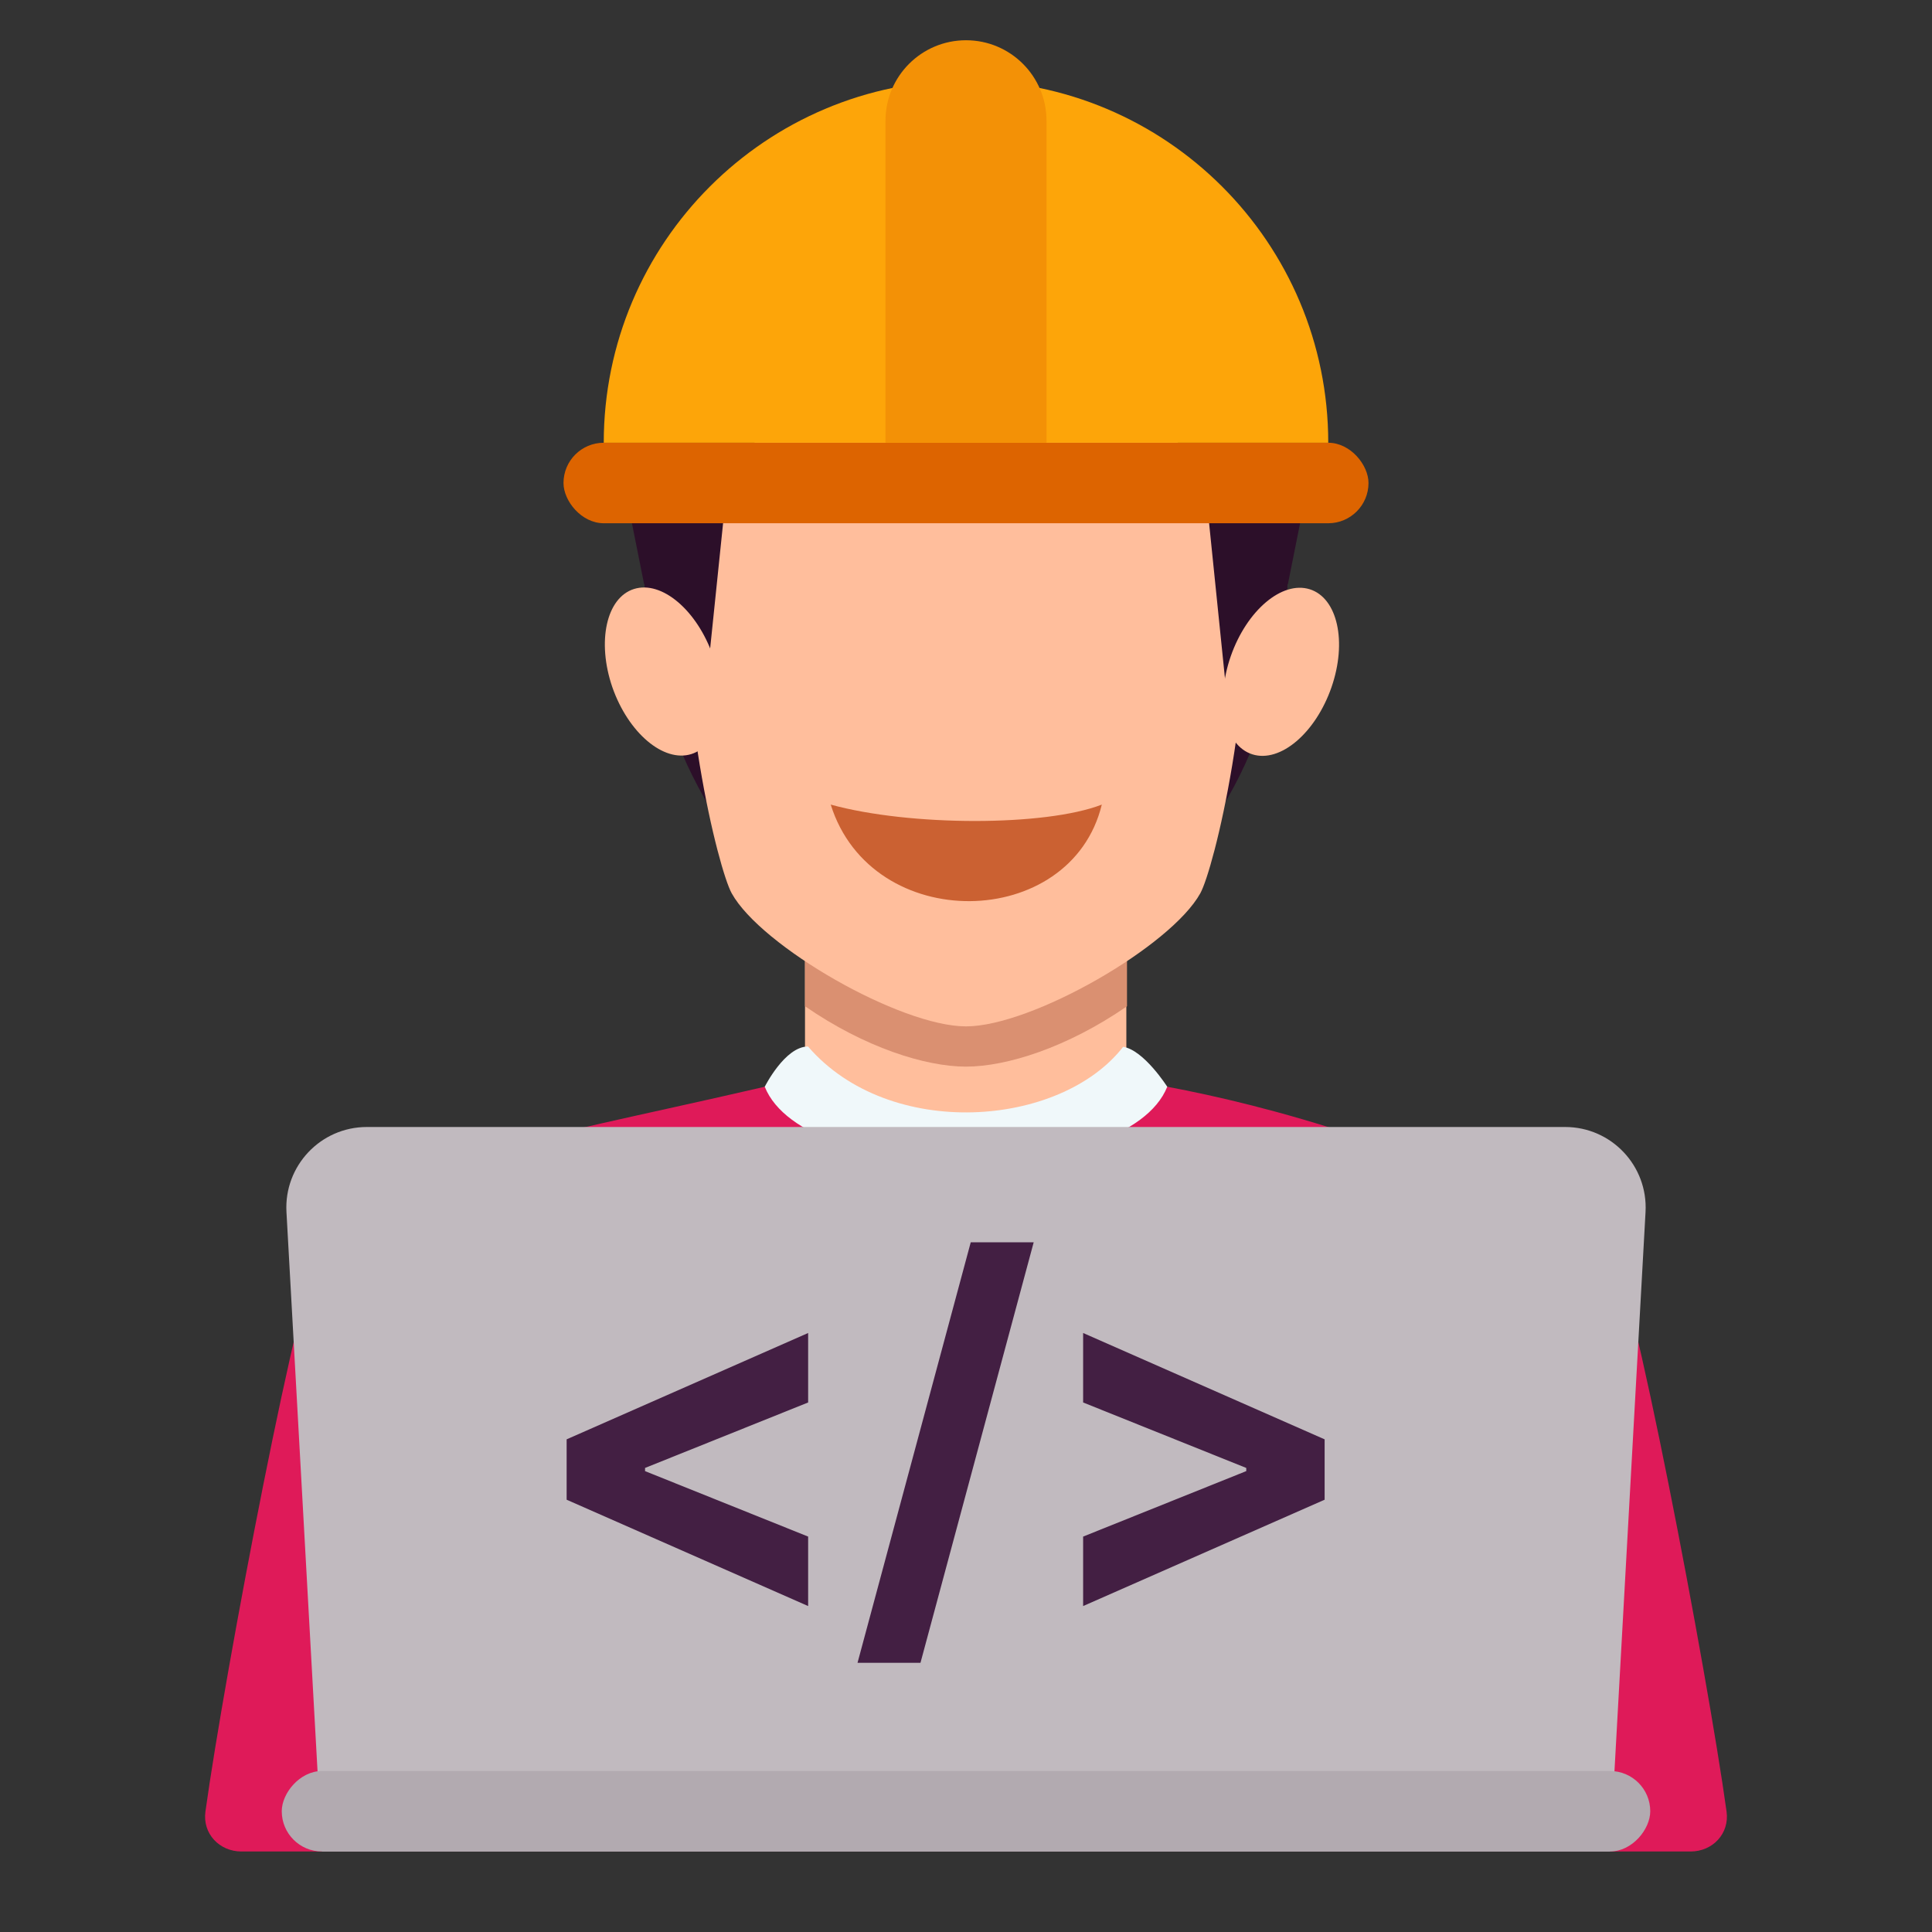 <svg width="48" height="48" viewBox="0 0 48 48" fill="none" xmlns="http://www.w3.org/2000/svg">
<rect x="0" y="0" width="48" height="48" fill="#333333" stroke="none"/>
<ellipse cx="24" cy="14" rx="8" ry="10" fill="#2C0F29"/>
<path fill-rule="evenodd" clip-rule="evenodd" d="M27.984 19.118V27.601C25.829 30.103 22.155 30.415 20 28V19C20 14.418 27.984 14.536 27.984 19.118Z" fill="#FFBE9C"/>
<path fill-rule="evenodd" clip-rule="evenodd" d="M28 19V25C26.518 26.024 25.01 26.5 24 26.5C22.99 26.5 21.482 26.024 20 25V19C20 14.419 28 14.419 28 19Z" fill="#DA9071"/>
<path fill-rule="evenodd" clip-rule="evenodd" d="M24 5C13.875 5 17.515 20.999 18.179 22.194C18.908 23.511 22.364 25.5 24 25.5C25.636 25.5 29.092 23.511 29.821 22.194C30.485 20.999 34.125 5 24 5Z" fill="#FFBE9C"/>
<path fill-rule="evenodd" clip-rule="evenodd" d="M20.639 19.99C22.609 20.533 25.976 20.533 27.374 19.99C26.608 23.14 21.657 23.236 20.639 19.99Z" fill="#CB6132"/>
<path d="M31.533 29.214H16L19 27C19 27 19.5 26 20.075 26C22.095 28.343 26.347 28.015 27.904 26.008C28.418 26.086 29 27 29 27L31.533 29.214Z" fill="#F0F8FA"/>
<path d="M24.004 8.396C25.399 8.396 26.53 7.322 26.53 5.998C26.53 4.673 25.399 3.599 24.004 3.599C22.609 3.599 21.479 4.673 21.479 5.998C21.479 7.322 22.609 8.396 24.004 8.396Z" fill="#2B478A"/>
<path fill-rule="evenodd" clip-rule="evenodd" d="M17.5 17.5L18.11 11.594L19.793 9.995C23.59 10.835 24.272 10.899 28.212 9.995L29.896 11.594L30.5 17.5L32 14.5L32.5 12L28.212 4.398H19.793L15.5 12L16 14.5L17.5 17.5Z" fill="#2C0F29"/>
<path d="M33.079 17.079C33.474 15.944 33.23 14.856 32.54 14.64C31.85 14.424 30.974 15.168 30.578 16.303C30.183 17.439 30.427 18.526 31.117 18.742C31.808 18.958 32.683 18.214 33.079 17.079Z" fill="#FFBE9C"/>
<path d="M17.714 16.296C17.318 15.161 16.442 14.417 15.752 14.633C15.062 14.849 14.826 15.944 15.213 17.072C15.609 18.207 16.485 18.95 17.175 18.735C17.865 18.519 18.101 17.423 17.714 16.296Z" fill="#FFBE9C"/>
<path d="M29 27C28 29.5 20 29.5 19 27C12.5 28.5 11 28.5 8 31C7.506 31.413 5.575 41.598 5.104 45.007C5.028 45.554 5.448 46 6 46H42C42.552 46 42.972 45.554 42.896 45.007C42.425 41.598 40.494 31.413 40 31C35.5 28.5 31.391 27.449 29 27Z" fill="#DF1A59"/>
<path d="M24.004 34.78C16.25 34.78 9.793 33.957 8.319 32.854C8.126 33.405 8.008 34.077 8.008 34.78C8.008 36.108 15.172 37.179 24.004 37.179C32.835 37.179 39.999 36.108 39.999 34.78C39.999 34.053 39.907 33.357 39.738 32.798C38.417 33.925 31.884 34.78 24.004 34.78Z" fill="#BD1D50"/>
<path d="M7.117 30.111C7.054 28.965 7.966 28 9.114 28H38.886C40.034 28 40.946 28.965 40.883 30.111L40 46H8L7.117 30.111Z" fill="#C1BABF"/>
<rect width="34" height="2" rx="1" transform="matrix(1 0 0 -1 7 46)" fill="#B2AAB0"/>
<path d="M14.078 37.26V35.76L20.078 33.118V34.844L15.97 36.493L16.026 36.403V36.617L15.97 36.527L20.078 38.176V39.902L14.078 37.26ZM25.682 30.864L22.869 41.312H21.305L24.118 30.864H25.682ZM32.91 37.26L26.91 39.902V38.176L31.018 36.527L30.963 36.617V36.403L31.018 36.493L26.91 34.844V33.118L32.91 35.76V37.26Z" fill="#431F43"/>
<path d="M33 11H15C15 6.029 19.029 2 24 2C28.971 2 33 6.029 33 11Z" fill="#FDA509"/>
<rect x="14" y="11" width="20" height="2" rx="1" fill="#DD6400"/>
<path d="M22 3C22 1.895 22.895 1 24 1V1C25.105 1 26 1.895 26 3V11H22V3Z" fill="#F39106"/>
</svg>
